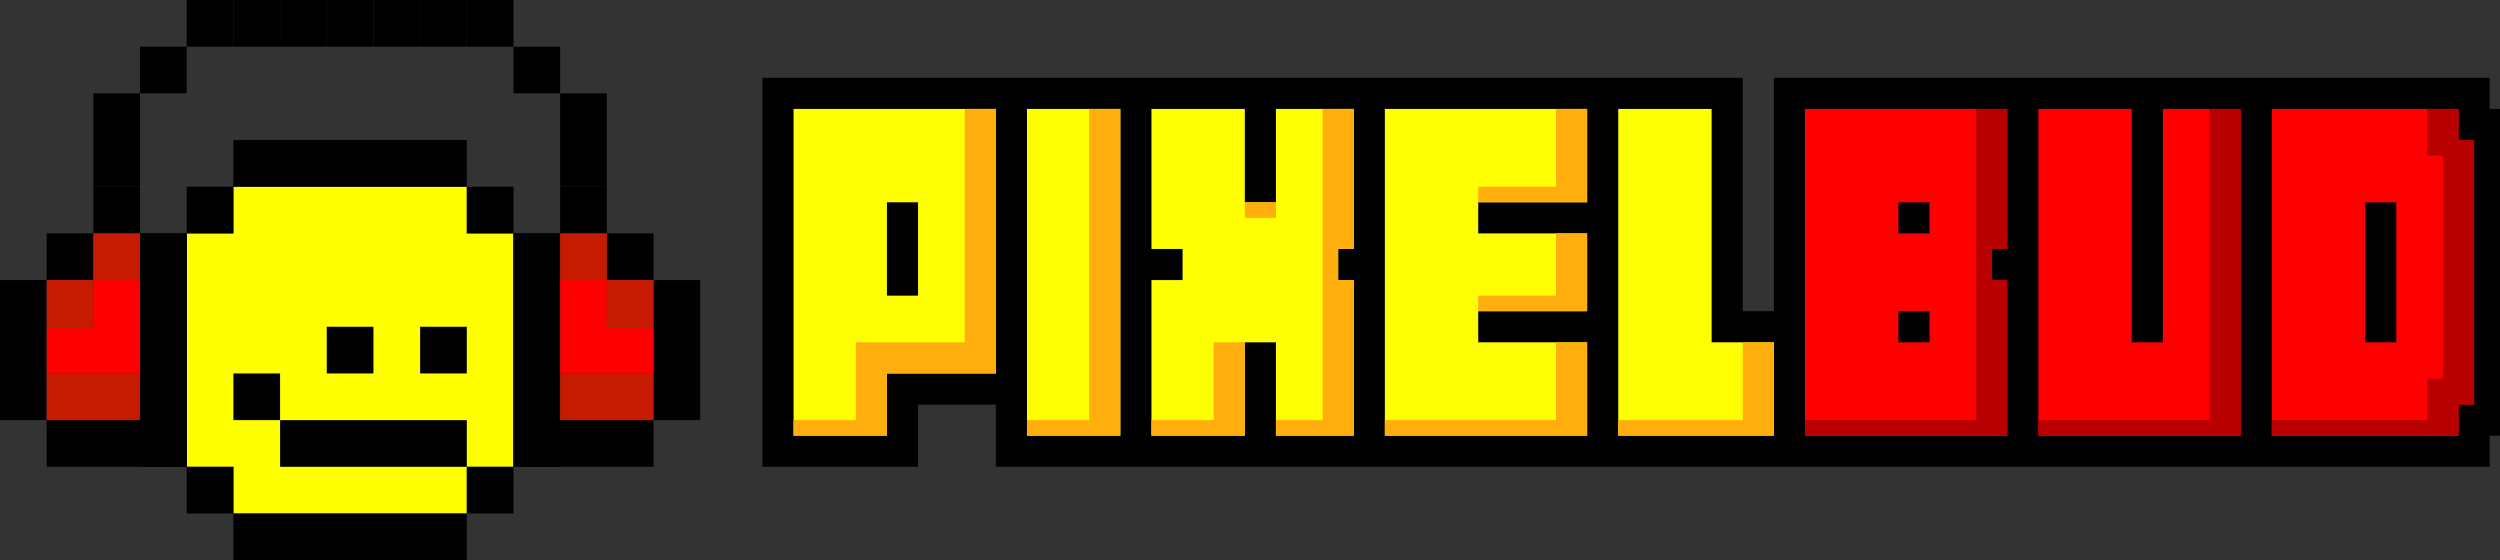 <svg width="482" height="108" viewBox="0 0 482 108" xmlns="http://www.w3.org/2000/svg"><rect x="0" y="0" width="482" height="108" fill="#333333" stroke="none"/><g fill="none" fill-rule="evenodd"><g transform="translate(27 27)"><path d="M63,9 L63,18 L72,18 L72,63 L63,63 L63,72 L18,72 L18,63 L9,63 L9,18 L18,18 L18,9 L63,9 Z" fill="#FF0"/><rect fill="#000" x="9" y="9" width="9" height="9"/><rect fill="#000" x="63" y="9" width="9" height="9"/><path d="M72 18 81 18 81 63 72 63 72 18ZM0 18 9 18 9 63 0 63 0 18Z" fill="#000"/><rect fill="#000" x="9" y="63" width="9" height="9"/><path d="M18 81 18 72 63 72 63 81 18 81ZM18 9 18 0 63 0 63 9 18 9Z" fill="#000"/><rect fill="#000" x="63" y="63" width="9" height="9"/></g><g transform="translate(45 63)" fill="#000"><rect y="9" width="9" height="9"/><path d="M9,27 L9,18 L45,18 L45,27 L9,27 Z"/><rect x="18" width="9" height="9"/><rect x="36" width="9" height="9"/></g><rect fill="#000" x="18" y="36" width="9" height="9"/><rect fill="#000" x="18" y="27" width="9" height="9"/><rect fill="#000" x="18" y="18" width="9" height="9"/><rect fill="#000" x="27" y="9" width="9" height="9"/><rect fill="#000" x="36" width="9" height="9"/><rect fill="#000" x="45" width="9" height="9"/><rect fill="#000" x="54" width="9" height="9"/><rect fill="#000" x="63" width="9" height="9"/><rect fill="#000" x="72" width="9" height="9"/><rect fill="#000" x="81" width="9" height="9"/><rect fill="#000" x="90" width="9" height="9"/><rect fill="#000" x="99" y="9" width="9" height="9"/><rect fill="#000" x="108" y="18" width="9" height="9"/><rect fill="#000" x="108" y="27" width="9" height="9"/><rect fill="#000" x="108" y="36" width="9" height="9"/><g transform="translate(0 45)"><path d="M9,45 L9,36 L27,36 L27,0 L36,0 L36,45 L9,45 Z M9,9 L9,36 L0,36 L0,9 L9,9 Z M18,0 L18,9 L9,9 L9,0 L18,0 Z" fill="#000"/><rect fill="#C61B00" x="18" width="9" height="9"/><path d="M9,36 L9,27 L27,27 L27,36 L9,36 Z" fill="#C61B00"/><path d="M9,27 L9,18 L18,18 L18,9 L27,9 L27,27 L9,27 Z" fill="#FF0001"/><rect fill="#C61B00" x="9" y="9" width="9" height="9"/></g><g transform="matrix(-1 0 0 1 135 45)"><path d="M9,45 L9,36 L27,36 L27,0 L36,0 L36,45 L9,45 Z M9,9 L9,36 L0,36 L0,9 L9,9 Z M18,0 L18,9 L9,9 L9,0 L18,0 Z" fill="#000"/><rect fill="#C61B00" x="18" width="9" height="9"/><path d="M9,36 L9,27 L27,27 L27,36 L9,36 Z" fill="#C61B00"/><path d="M9,27 L9,18 L18,18 L18,9 L27,9 L27,27 L9,27 Z" fill="#FF0001"/><rect fill="#C61B00" x="9" y="9" width="9" height="9"/></g><g transform="translate(147 15)"><path d="M333,0 L333,6 L335,6 L335,69 L333,69 L333,75 L45,75 L45,63 L30,63 L30,75 L0,75 L0,0 L189,0 L189,45 L195,45 L195,0 L333,0 Z" fill="#000"/><g transform="translate(201 6)"><path d="M39,0 L39,27 L36,27 L36,33 L39,33 L39,63 L0,63 L0,0 L39,0 Z M63,0 L63,45 L69,45 L69,0 L84,0 L84,63 L45,63 L45,0 L63,0 Z M126,63 L90,63 L90,0 L126,0 L126,6 L129,6 L129,57 L126,57 L126,63 Z M114,18 L108,18 L108,45 L114,45 L114,18 Z M24,39 L18,39 L18,45 L24,45 L24,39 Z M24,18 L18,18 L18,24 L24,24 L24,18 Z" fill="#FF0001"/><path d="M0 63 0 60 33 60 33 0 39 0 39 27 36 27 36 33 39 33 39 63 0 63ZM45 63 45 60 78 60 78 0 84 0 84 63 45 63ZM120 0 126 0 126 6 129 6 129 57 126 57 126 63 90 63 90 60 120 60 120 52 123 52 123 9 120 9 120 0Z" fill="#B80001"/></g><g transform="translate(6 6)"><path d="M39,0 L39,51 L18,51 L18,63 L0,63 L0,0 L39,0 Z M63,0 L63,63 L45,63 L45,0 L63,0 Z M87,0 L87,18 L93,18 L93,0 L108,0 L108,27 L105,27 L105,33 L108,33 L108,63 L93,63 L93,45 L87,45 L87,63 L69,63 L69,33 L75,33 L75,27 L69,27 L69,0 L87,0 Z M153,0 L153,18 L132,18 L132,24 L153,24 L153,39 L132,39 L132,45 L153,45 L153,63 L114,63 L114,0 L153,0 Z M159,63 L159,0 L177,0 L177,45 L189,45 L189,63 L159,63 Z M24,18 L18,18 L18,36 L24,36 L24,18 Z" fill="#FFFF03"/><path d="M33 45 33 0 39 0 39 51 18 51 18 63 0 63 0 60 12 60 12 45 33 45ZM45 63 45 60 57 60 57 0 63 0 63 63 45 63ZM87 45 87 63 69 63 69 60 81 60 81 45 87 45ZM108 0 108 27 105 27 105 33 108 33 108 63 93 63 93 60 102 60 102 0 108 0ZM93 18 93 21 87 21 87 18 93 18ZM114 63 114 60 147 60 147 45 153 45 153 63 114 63ZM153 24 153 39 132 39 132 36 147 36 147 24 153 24ZM153 0 153 18 132 18 132 15 147 15 147 0 153 0ZM159 63 159 60 183 60 183 45 189 45 189 63 159 63Z" fill="#FFAE0D"/></g></g></g></svg>